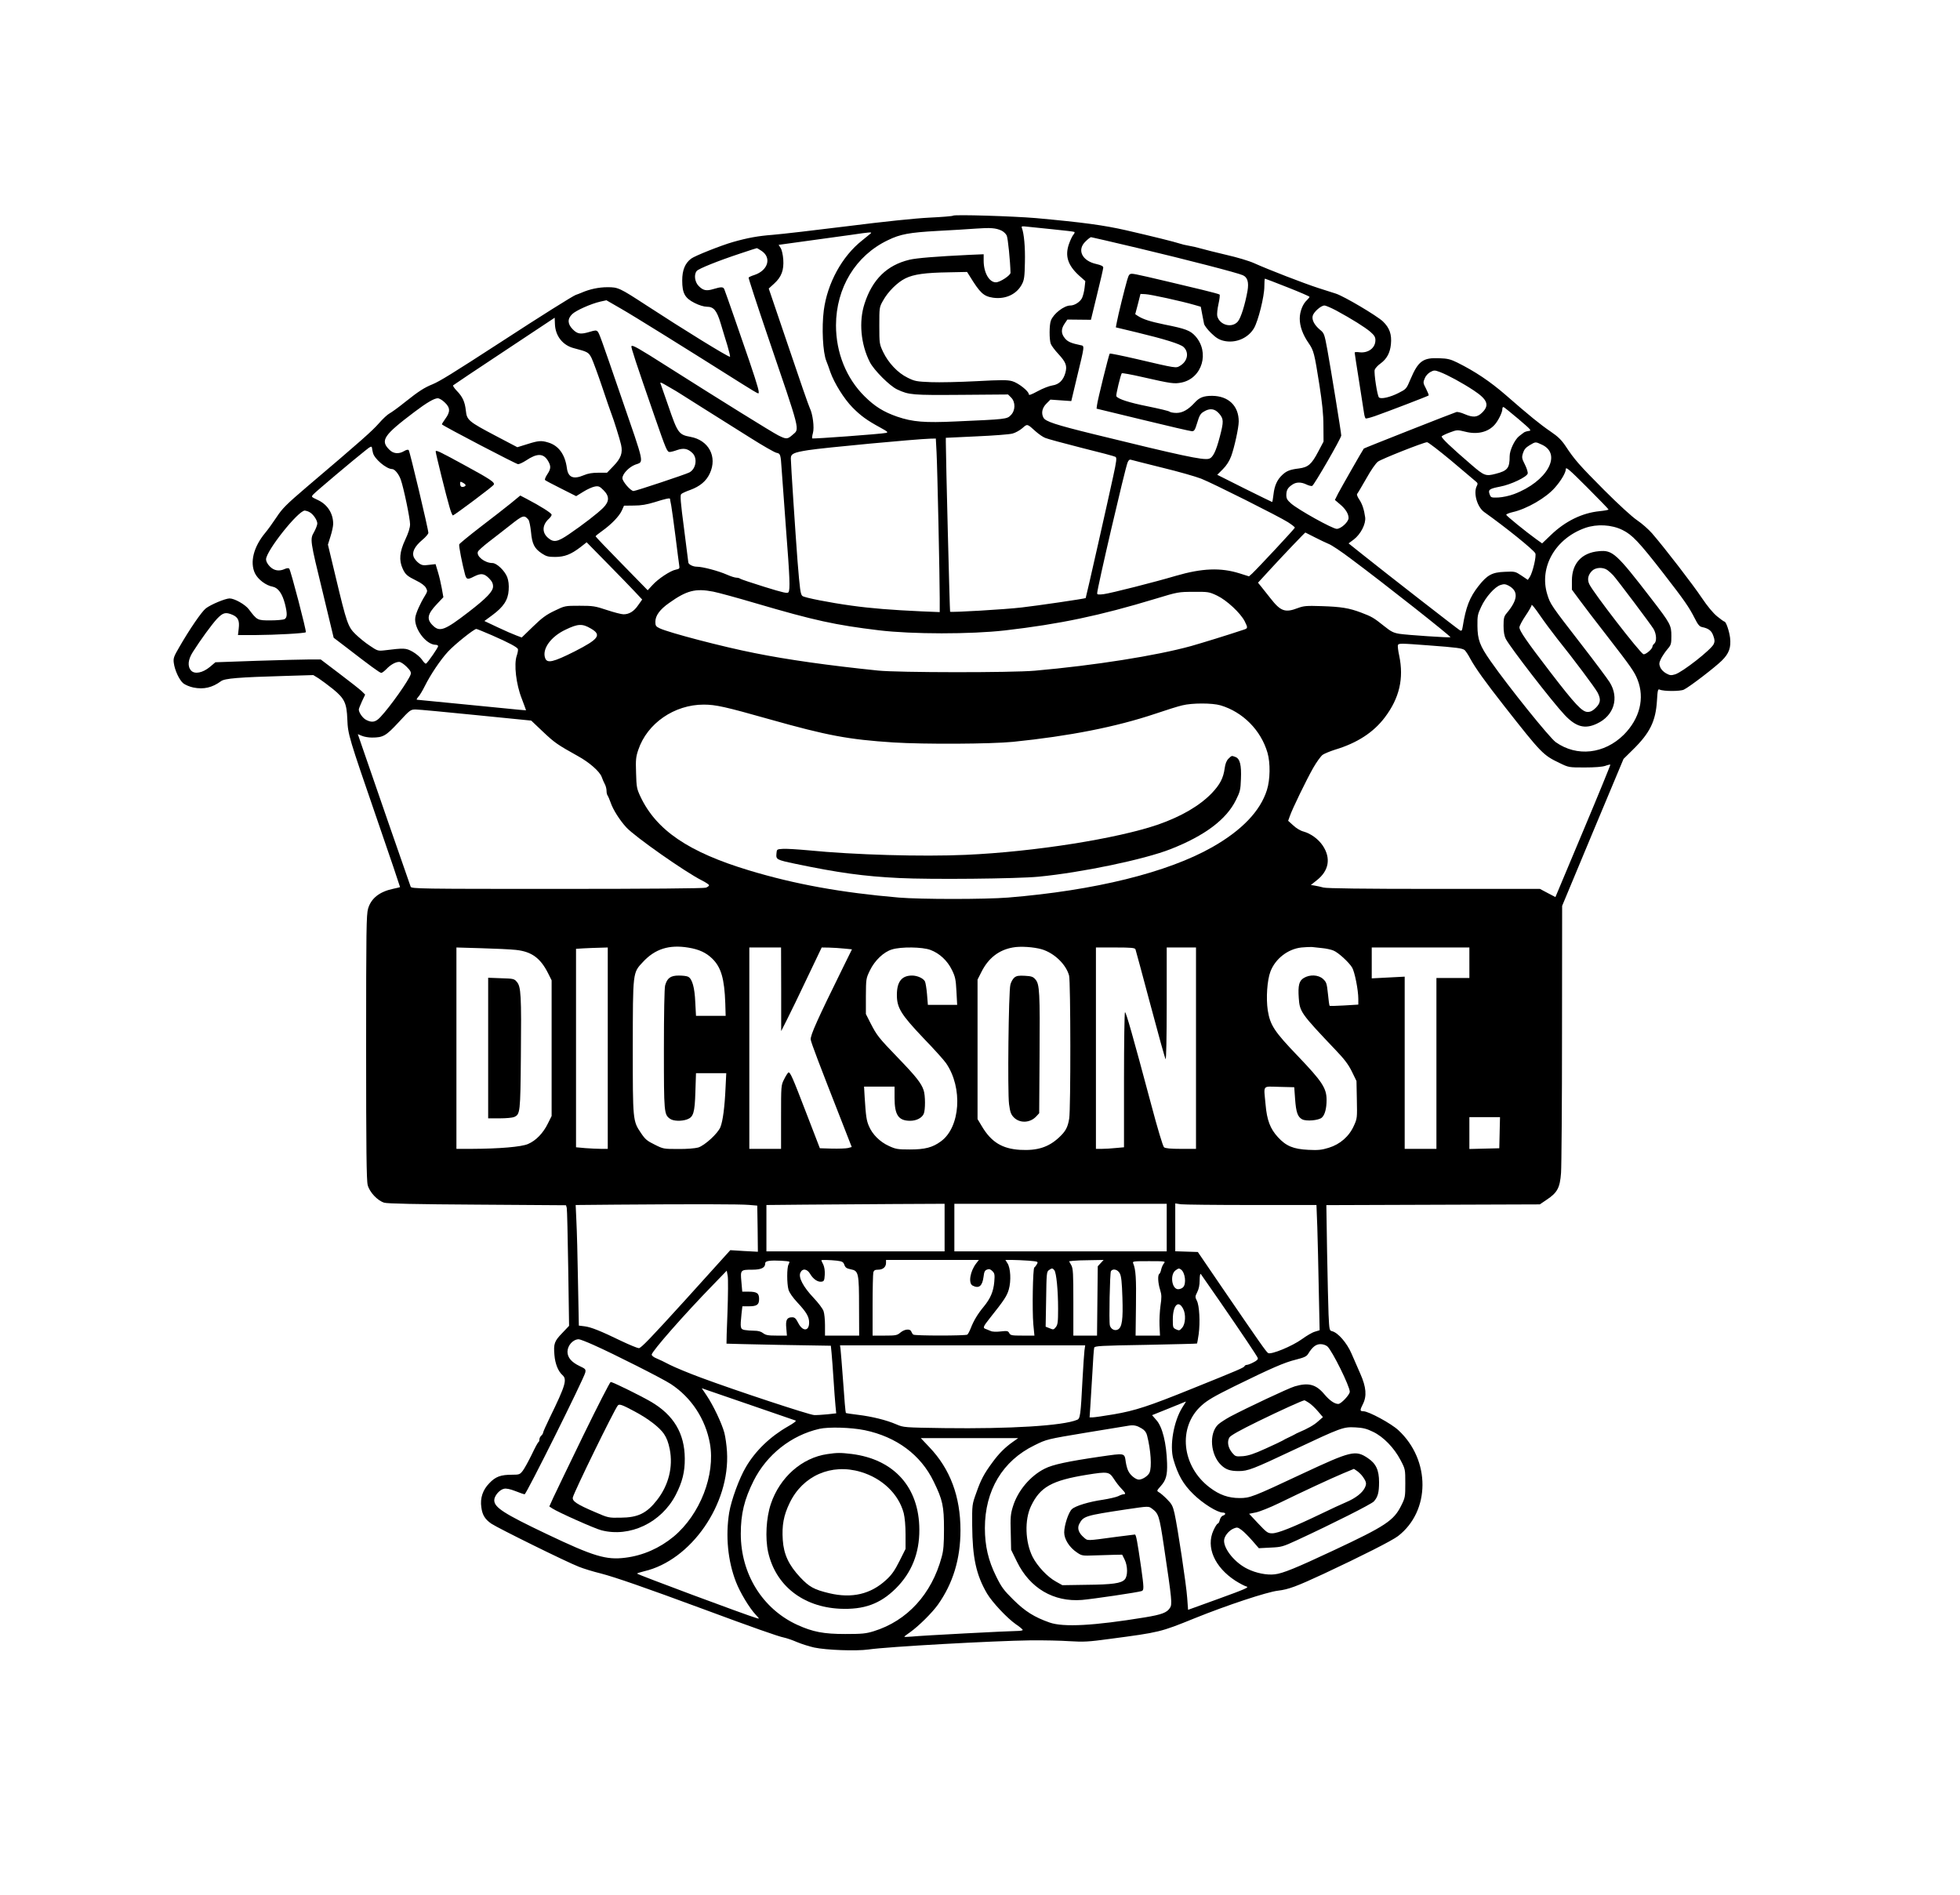 <?xml version="1.0" encoding="UTF-8" standalone="yes"?>
<svg version="1.0" xmlns="http://www.w3.org/2000/svg" width="1204pt" height="1164pt" viewBox="0 0 1606 1552" preserveAspectRatio="xMidYMid meet">
  <g transform="translate(0,1552) scale(0.1,-0.1)" fill="#000000" stroke="none">
    <path d="M7809 13756 c-4 -4 -91 -11 -195 -16 -118 -6 -369 -32 -669 -70 -264
-33 -541 -65 -615 -71 -117 -9 -202 -24 -325 -59 -95 -27 -312 -113 -342 -136
-50 -38 -73 -94 -73 -179 0 -105 22 -144 101 -184 37 -19 78 -31 101 -31 56 0
81 -30 113 -136 15 -49 39 -131 55 -181 15 -51 25 -93 21 -93 -19 0 -379 222
-687 423 -218 142 -229 147 -316 147 -72 0 -147 -16 -213 -45 -16 -7 -38 -15
-47 -18 -23 -8 -279 -168 -618 -389 -393 -255 -497 -319 -555 -343 -69 -28
-114 -57 -226 -146 -53 -43 -110 -84 -127 -93 -16 -8 -56 -45 -88 -82 -56 -63
-135 -134 -592 -522 -165 -141 -199 -175 -245 -245 -30 -45 -72 -104 -94 -130
-95 -114 -127 -241 -84 -331 25 -51 90 -100 146 -110 44 -9 78 -56 100 -141
20 -80 19 -112 -4 -125 -11 -5 -63 -10 -116 -10 -107 0 -108 1 -177 92 -30 39
-117 88 -157 88 -37 -1 -156 -51 -195 -82 -35 -28 -133 -171 -217 -317 -45
-77 -50 -91 -45 -129 8 -61 44 -138 77 -167 16 -13 54 -29 84 -35 84 -17 154
-1 226 52 30 23 144 32 525 43 l231 7 44 -27 c24 -16 77 -55 118 -88 94 -77
112 -114 117 -248 5 -125 12 -146 244 -820 105 -304 189 -553 188 -554 -2 -2
-27 -8 -56 -14 -113 -24 -181 -78 -206 -163 -14 -50 -16 -166 -16 -1137 0
-832 3 -1092 13 -1128 15 -58 80 -127 135 -144 25 -8 264 -13 764 -16 l726 -5
6 -22 c3 -11 8 -234 12 -493 l7 -473 -56 -59 c-65 -67 -72 -88 -64 -181 6 -71
30 -132 66 -164 39 -35 25 -84 -103 -346 -31 -63 -56 -120 -56 -126 0 -6 -7
-17 -15 -24 -8 -7 -15 -21 -15 -30 0 -10 -3 -20 -7 -22 -5 -1 -30 -48 -56
-103 -27 -55 -60 -115 -73 -132 -24 -31 -29 -33 -87 -33 -94 0 -136 -15 -188
-70 -53 -54 -76 -122 -65 -196 8 -64 30 -99 82 -135 53 -36 616 -314 717 -353
37 -15 118 -40 180 -55 116 -30 364 -116 837 -291 404 -150 620 -226 663 -234
20 -4 68 -20 107 -37 38 -16 102 -36 142 -45 98 -21 344 -30 444 -16 157 23
1024 71 1329 75 105 1 249 -2 320 -7 115 -7 153 -5 330 19 408 54 413 55 694
169 262 106 594 216 683 226 86 10 152 35 374 138 310 145 561 272 609 309
266 205 268 623 3 868 -59 55 -244 155 -286 155 -30 0 -30 8 -5 58 34 66 28
140 -21 250 -20 45 -52 119 -72 165 -37 86 -110 171 -159 183 -22 5 -23 10
-29 137 -3 73 -8 304 -12 514 l-6 382 874 3 875 3 56 38 c88 58 109 98 118
220 4 56 8 571 8 1145 l1 1043 251 602 252 602 77 76 c140 137 187 234 197
402 5 85 8 97 22 90 32 -15 170 -15 199 0 46 22 254 182 310 237 60 59 77 108
68 188 -7 55 -33 132 -46 132 -4 0 -31 19 -60 43 -33 27 -79 82 -126 152 -70
105 -300 404 -407 528 -28 32 -83 81 -122 107 -43 29 -152 129 -271 248 -203
204 -242 248 -317 362 -33 49 -62 77 -121 117 -85 58 -173 129 -371 302 -126
109 -248 191 -395 264 -53 26 -79 33 -145 35 -135 6 -174 -22 -238 -173 -33
-79 -35 -80 -98 -112 -69 -35 -144 -52 -160 -36 -14 14 -42 199 -35 226 4 12
25 36 48 52 51 37 78 87 85 157 8 82 -11 135 -66 188 -52 48 -315 204 -384
227 -23 7 -89 28 -147 47 -117 38 -404 149 -522 202 -44 20 -142 49 -230 69
-84 20 -178 43 -208 52 -30 9 -75 19 -100 23 -25 4 -58 12 -75 18 -42 14 -215
57 -436 108 -185 42 -354 65 -739 100 -187 16 -671 31 -681 20z m821 -112 c90
-9 168 -18 173 -21 5 -3 1 -13 -8 -23 -8 -9 -25 -44 -36 -76 -34 -97 -10 -173
81 -257 l53 -47 -6 -54 c-3 -30 -13 -68 -21 -85 -17 -33 -62 -61 -96 -61 -51
0 -138 -67 -159 -123 -14 -35 -14 -157 -1 -191 5 -14 33 -52 63 -84 61 -66 72
-96 57 -152 -17 -62 -52 -97 -107 -105 -26 -4 -80 -25 -120 -47 -54 -29 -73
-36 -73 -25 0 25 -86 93 -136 107 -38 11 -91 11 -293 0 -135 -7 -303 -11 -373
-8 -118 5 -132 7 -192 37 -80 39 -157 121 -200 211 -30 64 -31 68 -31 215 0
148 0 151 30 204 41 75 119 152 185 184 68 33 161 46 355 49 l149 3 21 -33
c86 -140 114 -166 191 -178 103 -15 195 28 238 111 18 34 22 62 24 179 3 124
-7 235 -25 282 -5 14 0 15 43 10 27 -3 123 -13 214 -22z m-424 -10 c17 -8 37
-27 43 -41 10 -21 29 -211 31 -305 0 -21 -86 -78 -120 -78 -55 0 -100 80 -100
177 l0 53 -117 -5 c-272 -13 -432 -26 -491 -40 -184 -44 -304 -161 -368 -360
-48 -147 -31 -332 43 -478 33 -66 164 -197 225 -225 97 -45 122 -47 525 -44
l383 3 25 -25 c37 -37 36 -107 -3 -145 -31 -32 -38 -33 -450 -51 -257 -12
-353 -4 -480 39 -112 39 -183 83 -267 166 -151 149 -235 359 -235 583 1 307
161 571 425 697 102 50 176 63 405 76 113 6 255 14 315 19 122 9 165 5 211
-16z m-1071 -23 c-6 -5 -38 -31 -71 -58 -165 -130 -285 -351 -314 -573 -18
-141 -8 -345 21 -415 7 -17 22 -58 33 -91 32 -90 112 -219 181 -289 67 -68
119 -106 226 -164 63 -35 70 -40 48 -45 -40 -9 -598 -50 -604 -45 -2 3 0 23 6
44 13 45 -2 158 -25 203 -8 15 -87 242 -175 504 l-162 477 45 41 c60 55 80
110 74 198 -3 39 -12 79 -22 94 l-16 25 232 32 c128 17 292 40 363 50 156 23
172 24 160 12z m2192 -121 c403 -96 817 -203 857 -222 38 -17 50 -57 38 -128
-20 -112 -54 -221 -79 -251 -49 -57 -150 -30 -169 45 -3 14 1 58 10 98 9 39
13 75 9 78 -5 4 -69 21 -143 39 -451 108 -551 131 -574 131 -22 0 -27 -7 -40
-51 -19 -64 -75 -290 -85 -346 l-8 -42 171 -41 c228 -55 357 -95 384 -120 47
-44 34 -117 -29 -154 -34 -20 -25 -22 -358 56 -117 27 -215 47 -218 44 -7 -7
-100 -382 -104 -421 l-4 -30 380 -92 c209 -51 390 -93 402 -93 19 0 25 11 43
70 17 58 27 75 53 90 50 31 90 26 126 -15 38 -44 39 -64 6 -190 -32 -122 -57
-173 -91 -181 -48 -12 -222 25 -943 202 -313 77 -395 104 -411 135 -20 37 -11
80 24 115 l33 33 85 -6 86 -6 45 189 c66 273 65 262 31 269 -77 16 -105 28
-128 56 -32 38 -33 76 -3 120 l23 34 96 -1 97 -1 50 206 c28 113 51 213 51
222 0 11 -17 20 -57 29 -118 26 -161 117 -87 186 19 19 39 34 44 34 5 0 179
-41 387 -90z m-3086 -23 c83 -56 52 -160 -60 -197 -23 -7 -44 -17 -47 -21 -2
-4 66 -213 152 -466 278 -815 267 -771 209 -822 -43 -38 -52 -38 -118 -5 -53
27 -475 289 -902 560 -247 157 -291 182 -301 171 -6 -6 39 -141 187 -568 99
-285 105 -299 127 -299 9 0 37 7 61 16 53 18 86 12 124 -24 44 -42 31 -131
-25 -160 -31 -16 -439 -152 -457 -152 -23 0 -91 78 -91 105 0 35 53 91 105
111 73 27 82 -16 -118 564 -165 480 -177 514 -191 528 -10 10 -22 9 -61 -3
-77 -23 -102 -20 -141 19 -44 44 -46 86 -6 125 30 30 153 85 231 103 l50 11
118 -68 c102 -58 550 -337 987 -613 71 -45 133 -82 138 -82 14 0 2 46 -72 265
-67 196 -191 553 -205 588 -9 21 -25 21 -89 2 -59 -18 -85 -12 -122 26 -32 33
-39 94 -15 122 15 19 175 83 356 143 72 24 133 44 136 44 3 0 21 -10 40 -23z
m4309 -298 c99 -39 180 -74 180 -78 0 -4 -10 -16 -21 -27 -34 -30 -59 -94 -59
-151 0 -63 24 -130 72 -200 43 -62 48 -83 89 -343 23 -148 33 -241 33 -335 l1
-130 -44 -83 c-54 -103 -82 -127 -157 -137 -74 -9 -102 -20 -137 -53 -42 -39
-64 -88 -72 -159 -4 -35 -9 -63 -11 -63 -2 0 -104 50 -227 111 l-223 112 46
46 c30 30 53 66 68 106 26 70 62 234 62 285 0 128 -84 209 -218 210 -69 0
-104 -13 -142 -55 -53 -58 -100 -85 -150 -85 -25 0 -51 5 -56 10 -6 6 -87 25
-180 44 -151 30 -244 60 -257 83 -5 9 36 179 45 188 3 3 77 -10 164 -30 246
-56 265 -58 326 -46 169 35 232 248 112 381 -41 45 -79 60 -251 94 -120 25
-177 43 -220 71 l-21 14 22 83 21 83 40 -2 c40 -1 299 -58 402 -88 l52 -15 11
-58 c6 -31 13 -68 16 -82 3 -14 29 -48 58 -76 40 -39 65 -54 102 -63 96 -23
200 20 249 103 35 60 85 261 85 342 0 35 2 64 5 64 3 0 87 -32 185 -71z m399
-190 c129 -70 234 -136 279 -174 33 -29 42 -43 42 -69 0 -64 -59 -108 -132
-99 -21 3 -38 2 -38 -3 0 -5 16 -110 36 -234 19 -124 38 -242 41 -263 3 -21 9
-40 13 -42 4 -3 38 6 76 19 105 37 434 163 440 169 3 3 -7 27 -21 55 -25 47
-25 52 -11 85 8 21 28 42 46 52 30 16 36 16 79 0 63 -24 180 -87 277 -151 112
-74 130 -120 70 -180 -41 -41 -75 -44 -147 -13 -27 12 -57 19 -66 16 -25 -7
-755 -295 -758 -299 -11 -14 -188 -325 -210 -367 l-27 -54 41 -35 c45 -37 71
-78 71 -113 0 -32 -62 -89 -97 -89 -34 0 -311 154 -373 207 -33 29 -40 41 -40
71 1 40 11 59 50 85 31 21 70 22 114 1 19 -9 40 -15 48 -12 16 7 238 391 238
413 0 22 -85 544 -114 704 -24 129 -26 135 -61 163 -45 38 -67 80 -59 113 8
32 68 85 96 85 12 0 55 -19 97 -41z m-6402 -110 c3 -98 64 -176 157 -199 111
-29 119 -33 143 -80 12 -25 52 -133 88 -240 36 -107 69 -204 74 -215 18 -45
71 -213 80 -256 15 -67 -1 -111 -63 -175 l-52 -54 -71 0 c-49 0 -86 -6 -118
-20 -87 -37 -130 -19 -140 58 -15 112 -68 185 -154 210 -55 17 -80 15 -171
-14 l-81 -25 -177 93 c-224 118 -237 129 -245 208 -8 71 -26 112 -75 162 -20
21 -33 41 -29 44 4 4 192 130 419 280 227 151 413 274 413 274 0 0 1 -23 2
-51z m939 -519 c38 -22 76 -44 84 -50 17 -11 283 -179 575 -362 104 -66 202
-122 218 -125 32 -6 34 -13 42 -138 3 -49 19 -265 35 -479 32 -412 35 -502 21
-525 -8 -12 -40 -5 -198 44 -103 32 -192 62 -197 66 -6 5 -20 9 -32 9 -12 0
-47 11 -78 25 -71 31 -199 65 -247 65 -31 0 -69 19 -69 36 0 2 -16 126 -35
276 -29 219 -33 274 -23 283 7 7 40 22 74 34 79 29 131 72 160 135 64 137 -9
273 -159 300 -95 17 -105 32 -180 251 -31 88 -59 168 -62 178 -10 23 -7 23 71
-23z m-1842 -124 c46 -43 47 -77 5 -134 -17 -24 -30 -45 -28 -46 19 -18 609
-326 624 -326 11 0 40 14 65 30 91 61 142 60 180 -2 26 -44 25 -66 -6 -112
-14 -21 -22 -42 -18 -46 5 -5 64 -36 132 -70 l123 -62 60 37 c32 20 75 39 94
42 30 5 39 1 70 -30 50 -50 49 -93 -3 -145 -45 -45 -164 -137 -280 -216 -94
-64 -125 -69 -170 -31 -53 44 -50 108 7 159 12 11 21 25 21 32 0 13 -92 71
-205 130 l-52 27 -79 -65 c-43 -35 -155 -122 -248 -193 -92 -71 -170 -135
-173 -142 -5 -12 25 -163 47 -245 12 -44 21 -46 75 -18 56 28 82 25 121 -14
25 -25 34 -43 34 -68 0 -40 -52 -95 -200 -209 -193 -149 -236 -166 -291 -113
-56 53 -49 94 33 180 l51 54 -13 73 c-7 39 -21 100 -32 135 l-19 63 -54 -6
c-45 -6 -59 -4 -83 14 -16 11 -35 34 -42 50 -16 40 7 87 71 141 27 22 49 49
49 57 0 30 -152 668 -161 678 -6 6 -20 3 -38 -8 -44 -26 -88 -22 -121 12 -76
75 -47 118 206 309 99 75 162 112 191 112 12 0 38 -15 57 -34z m8798 -136
c104 -89 110 -95 84 -98 -16 -2 -34 -8 -40 -13 -6 -5 -23 -18 -38 -29 -36 -28
-78 -115 -78 -164 0 -99 -17 -120 -115 -145 -80 -21 -93 -17 -196 72 -169 145
-252 224 -246 235 4 5 34 20 67 32 59 22 61 22 127 6 97 -25 185 -4 239 56 29
31 64 102 64 128 0 12 4 20 10 18 5 -1 60 -46 122 -98z m-3954 -103 c24 -21
58 -45 77 -52 18 -8 152 -44 297 -81 146 -36 271 -69 278 -74 12 -7 9 -34 -19
-162 -37 -173 -222 -992 -225 -995 -4 -5 -399 -63 -524 -77 -133 -16 -580 -42
-587 -35 -3 4 -35 1272 -35 1390 l0 35 253 12 c138 6 271 16 294 23 23 6 59
26 80 44 42 37 38 38 111 -28z m-814 -169 c7 -130 26 -1027 26 -1197 l0 -113
-147 6 c-244 11 -420 25 -576 47 -176 24 -385 65 -402 79 -16 13 -21 51 -40
285 -17 223 -55 799 -55 842 0 38 22 49 143 68 126 20 886 91 999 94 l46 1 6
-112z m4218 -70 c99 -84 189 -160 200 -169 17 -13 18 -20 9 -37 -30 -57 2
-172 60 -214 176 -125 403 -308 419 -338 11 -20 -21 -157 -45 -194 l-16 -24
-52 35 c-51 34 -54 35 -138 31 -103 -4 -143 -26 -214 -116 -73 -93 -104 -172
-130 -335 -5 -31 -9 -36 -23 -28 -19 11 -613 473 -794 618 l-118 94 43 32 c57
44 100 128 93 182 -9 64 -24 110 -50 148 -13 19 -20 39 -16 43 5 5 38 62 75
126 39 70 78 126 96 139 34 24 374 158 402 159 10 0 99 -69 199 -152z m744
131 c166 -79 39 -303 -230 -404 -40 -15 -93 -26 -129 -28 -58 -2 -61 -1 -71
26 -14 38 -2 46 85 63 88 16 222 80 227 108 2 10 -8 43 -23 73 -25 49 -27 58
-16 93 9 29 22 46 54 65 51 30 47 30 103 4z m-9580 -66 c10 -48 110 -133 157
-133 21 0 55 -41 71 -87 24 -68 76 -318 76 -365 0 -29 -13 -70 -40 -128 -46
-98 -52 -167 -21 -235 22 -49 37 -62 114 -100 38 -18 68 -41 77 -58 14 -25 13
-30 -8 -65 -39 -63 -73 -140 -79 -177 -14 -88 87 -225 167 -225 11 0 20 -5 20
-11 0 -12 -84 -134 -99 -143 -5 -3 -20 11 -33 32 -15 21 -48 49 -78 66 -55 30
-65 31 -235 10 -47 -5 -54 -3 -114 38 -36 23 -88 66 -117 94 -63 61 -73 91
-164 472 l-63 263 21 67 c12 37 22 83 22 103 0 87 -48 160 -127 196 -53 25
-54 25 -36 45 19 22 333 286 423 357 47 38 55 41 58 25 1 -11 5 -29 8 -41z
m6469 -122 c132 -32 275 -73 318 -90 98 -39 632 -307 710 -356 31 -20 57 -40
57 -45 0 -7 -302 -331 -351 -377 l-25 -22 -76 24 c-155 49 -308 43 -524 -20
-172 -51 -530 -142 -591 -150 -41 -5 -53 -4 -53 7 0 39 226 1011 249 1071 8
20 16 27 29 23 9 -3 125 -32 257 -65z m3655 -342 c0 -4 -33 -10 -72 -14 -144
-14 -283 -82 -402 -197 l-70 -67 -49 35 c-82 59 -242 189 -245 199 -2 5 22 15
52 22 116 26 274 117 346 200 51 57 90 124 90 152 0 22 27 -1 175 -149 96 -96
175 -178 175 -181z m-7690 87 c0 -2 4 -27 10 -55 5 -29 21 -143 35 -254 14
-111 27 -216 30 -233 5 -29 3 -32 -27 -38 -44 -8 -147 -76 -193 -128 l-38 -41
-213 218 c-118 120 -214 221 -214 224 0 3 24 23 54 44 77 55 140 121 161 167
l18 40 81 1 c60 0 105 8 171 28 85 27 125 36 125 27z m-2952 -110 c29 -16 62
-65 62 -92 0 -12 -12 -43 -26 -69 -35 -61 -35 -62 73 -505 l87 -362 101 -77
c194 -150 277 -211 289 -211 7 0 25 14 42 31 34 36 75 59 105 59 12 0 39 -18
61 -40 31 -31 38 -44 33 -62 -14 -47 -167 -264 -248 -350 -39 -42 -69 -48
-117 -23 -28 14 -60 60 -60 85 0 6 12 36 26 67 l26 55 -28 28 c-16 15 -98 80
-183 144 l-153 116 -92 0 c-50 0 -244 -5 -431 -11 l-340 -12 -45 -38 c-59 -49
-125 -62 -154 -30 -31 34 -26 89 14 152 64 101 154 224 198 272 49 51 70 57
127 33 46 -20 59 -48 51 -113 l-6 -53 147 0 c161 1 400 14 409 23 7 7 -124
509 -136 521 -6 6 -19 5 -35 -2 -47 -22 -90 -15 -124 20 -19 19 -31 42 -31 58
0 69 264 401 318 400 9 -1 27 -6 40 -14z m1792 -61 c7 -8 16 -53 21 -100 9
-99 27 -135 88 -176 38 -25 54 -29 110 -29 77 0 130 21 207 80 l51 40 170
-173 c93 -94 195 -200 227 -234 l58 -62 -32 -45 c-35 -52 -74 -76 -121 -76
-17 0 -79 16 -136 35 -96 32 -114 35 -224 35 -120 0 -120 0 -205 -41 -69 -33
-103 -58 -177 -130 l-92 -89 -45 17 c-25 9 -94 39 -153 67 l-108 51 65 48 c92
68 129 124 134 205 3 43 -1 77 -12 107 -21 53 -86 115 -121 115 -62 0 -134 56
-119 93 3 9 42 44 87 79 45 34 126 98 180 140 102 81 113 84 147 43z m8964
-84 c80 -39 135 -97 334 -353 176 -227 211 -278 258 -370 27 -54 40 -69 62
-73 53 -11 77 -30 91 -72 12 -32 12 -47 3 -67 -20 -45 -256 -230 -316 -248
-33 -10 -43 -9 -74 8 -20 11 -41 32 -48 50 -11 26 -10 36 6 70 11 21 34 56 52
77 31 36 33 44 33 110 0 88 -8 102 -166 307 -285 370 -316 398 -428 387 -140
-12 -221 -100 -221 -241 l0 -74 62 -84 c33 -45 136 -180 228 -298 196 -253
223 -292 248 -356 60 -152 18 -319 -112 -450 -160 -159 -385 -184 -558 -62
-51 36 -388 455 -534 664 -89 127 -107 176 -108 289 -1 82 2 96 31 157 37 80
111 163 158 178 27 9 40 8 64 -4 85 -45 81 -115 -15 -229 -20 -24 -24 -39 -24
-101 0 -49 6 -83 18 -107 35 -68 381 -516 482 -623 93 -99 166 -119 265 -72
140 65 185 211 104 340 -19 30 -122 168 -229 306 -250 323 -257 332 -282 414
-68 223 67 458 312 544 95 33 215 27 304 -17z m-2523 -59 c41 -21 93 -46 115
-55 23 -8 105 -63 183 -122 277 -206 822 -637 816 -643 -5 -5 -354 18 -418 28
-49 8 -69 18 -125 63 -86 69 -102 78 -189 111 -98 37 -163 48 -326 53 -121 4
-145 2 -193 -16 -104 -40 -141 -26 -223 79 -28 36 -62 79 -77 97 l-26 32 113
123 c92 100 271 288 275 288 0 0 34 -17 75 -38z m2399 -269 c14 -10 35 -29 48
-43 33 -36 306 -399 331 -440 24 -41 28 -102 6 -120 -8 -7 -15 -18 -15 -24 0
-21 -58 -69 -74 -63 -29 11 -410 504 -443 573 -19 39 -11 77 22 110 29 29 89
32 125 7z m-7327 -177 c41 -8 199 -51 351 -96 480 -141 651 -178 1007 -221
274 -33 753 -33 1034 -1 449 52 777 121 1232 259 184 56 190 57 313 57 121 1
127 0 193 -31 79 -38 191 -142 226 -210 27 -55 27 -58 -11 -70 -125 -42 -340
-108 -428 -133 -286 -79 -791 -159 -1280 -202 -194 -17 -1119 -16 -1285 1
-409 42 -748 90 -1010 143 -260 51 -703 167 -779 203 -32 15 -36 22 -36 54 0
50 37 101 113 154 143 102 215 121 360 93z m6916 -385 c128 -159 312 -404 332
-443 28 -55 24 -85 -15 -124 -25 -25 -43 -34 -67 -34 -45 0 -102 61 -305 325
-196 255 -254 340 -254 368 0 12 23 55 50 95 28 41 50 80 50 88 0 9 30 -29 67
-83 37 -54 101 -140 142 -192z m-7917 82 c90 -52 65 -86 -133 -187 -177 -89
-226 -100 -242 -55 -27 74 46 176 167 233 102 49 137 51 208 9z m-813 -54
c144 -63 208 -98 215 -114 2 -7 -2 -32 -10 -55 -24 -69 -5 -234 41 -350 19
-51 35 -93 35 -95 0 -3 18 -5 -484 45 -219 22 -403 40 -409 40 -6 0 -1 10 10
23 12 12 35 51 53 87 47 95 129 217 191 284 53 58 213 186 232 186 5 0 61 -23
126 -51z m7681 -84 c229 -17 270 -23 291 -38 8 -7 30 -39 47 -72 41 -75 123
-190 277 -386 307 -391 319 -403 455 -468 74 -36 76 -36 205 -36 84 0 144 5
168 13 21 8 40 12 42 10 2 -2 -98 -247 -223 -544 l-227 -541 -63 33 -64 34
-866 0 c-583 0 -880 4 -907 11 -22 6 -54 13 -72 16 l-32 5 49 39 c99 78 117
180 49 283 -37 55 -98 99 -158 116 -25 6 -61 28 -84 50 l-42 38 14 39 c21 61
136 297 191 394 28 49 63 97 78 108 15 10 61 29 102 42 180 54 314 141 407
264 120 159 157 319 118 506 -9 40 -13 79 -11 86 7 16 17 16 256 -2z m-1709
-491 c182 -54 331 -203 385 -389 24 -84 22 -220 -5 -305 -54 -172 -205 -330
-448 -468 -367 -208 -962 -355 -1673 -413 -188 -15 -716 -15 -895 0 -468 40
-851 109 -1225 222 -498 150 -763 330 -893 607 -29 62 -32 77 -35 192 -4 109
-1 133 18 189 73 218 296 371 536 371 99 0 178 -18 539 -120 475 -134 647
-166 1015 -190 254 -16 799 -13 981 5 461 47 843 122 1165 230 91 31 190 62
222 69 80 20 245 20 313 0z m-6099 -80 l451 -45 97 -92 c95 -90 119 -106 284
-198 95 -52 179 -126 196 -171 6 -18 18 -45 26 -60 8 -14 14 -39 14 -55 0 -16
4 -33 9 -38 4 -6 15 -31 24 -56 19 -58 74 -145 129 -205 71 -77 481 -365 620
-435 32 -16 58 -34 58 -39 0 -6 -12 -15 -26 -20 -16 -6 -467 -10 -1219 -10
-1127 0 -1193 1 -1200 18 -7 17 -337 970 -400 1154 l-33 96 34 -14 c18 -8 55
-14 81 -14 93 0 115 13 219 125 95 103 98 105 141 105 24 0 247 -21 495 -46z
m1738 -1905 c87 -14 146 -41 197 -91 72 -71 99 -164 106 -365 l3 -103 -122 0
-121 0 -6 113 c-5 119 -25 190 -58 207 -10 6 -44 10 -77 10 -67 0 -95 -20
-112 -81 -6 -20 -10 -234 -10 -522 0 -524 1 -536 51 -571 27 -19 92 -21 138
-5 53 19 64 54 69 227 l5 152 124 0 124 0 -6 -122 c-7 -156 -22 -271 -42 -320
-21 -52 -128 -150 -182 -167 -26 -7 -94 -13 -164 -12 -118 0 -122 0 -193 36
-62 30 -78 44 -112 95 -67 99 -67 102 -67 700 1 625 -1 611 83 701 99 107 214
144 372 118z m2897 -14 c102 -31 198 -123 223 -215 13 -49 14 -1093 1 -1172
-12 -73 -30 -105 -84 -155 -86 -80 -178 -109 -319 -101 -146 9 -235 63 -312
192 l-36 60 0 571 0 572 32 63 c56 112 142 180 257 200 61 12 173 4 238 -15z
m2296 10 c32 -3 74 -12 93 -20 40 -16 126 -95 153 -139 21 -34 51 -184 51
-258 l0 -46 -115 -7 c-64 -4 -118 -5 -120 -3 -3 2 -9 47 -14 99 -9 87 -13 96
-41 122 -38 34 -108 37 -157 7 -38 -23 -48 -60 -41 -163 8 -114 16 -126 299
-424 73 -76 107 -120 136 -179 l38 -78 3 -153 c3 -148 3 -154 -24 -213 -39
-88 -114 -153 -206 -181 -58 -18 -87 -21 -167 -17 -124 6 -183 31 -250 104
-63 69 -90 139 -101 268 -15 165 -30 147 113 144 l122 -3 7 -97 c8 -109 21
-146 58 -166 34 -18 135 -9 161 14 25 22 39 75 39 145 0 96 -36 151 -235 359
-194 202 -227 253 -247 375 -15 101 -5 247 22 318 40 105 143 185 254 197 33
3 72 5 86 4 14 -2 51 -6 83 -9z m-6604 -15 c127 -14 199 -66 262 -191 l29 -58
0 -556 0 -556 -31 -62 c-38 -78 -98 -140 -162 -167 -54 -24 -236 -39 -464 -40
l-123 0 0 825 0 825 203 -6 c111 -3 240 -9 286 -14z m751 -805 l0 -825 -53 0
c-30 0 -88 3 -130 6 l-77 7 0 813 0 813 63 4 c34 2 92 4 130 5 l67 2 0 -825z
m1421 483 l0 -343 48 95 c27 52 101 206 166 343 l118 247 61 -1 c33 -1 89 -4
124 -8 l63 -6 -71 -144 c-212 -430 -272 -563 -267 -596 5 -30 67 -193 256
-675 l80 -205 -30 -8 c-16 -4 -75 -6 -130 -5 l-101 3 -108 280 c-117 305 -136
349 -151 340 -5 -4 -21 -28 -34 -55 -25 -49 -25 -52 -25 -310 l0 -260 -130 0
-130 0 0 825 0 825 130 0 130 0 1 -342z m1223 322 c75 -28 139 -88 176 -164
27 -55 32 -77 37 -174 l6 -112 -120 0 -120 0 -7 87 c-4 48 -12 95 -17 105 -14
26 -62 48 -106 48 -84 0 -123 -50 -124 -155 -1 -108 32 -162 217 -357 86 -89
170 -182 186 -206 139 -201 117 -526 -43 -641 -68 -50 -130 -66 -254 -66 -100
0 -116 3 -172 29 -73 33 -135 95 -163 162 -20 46 -25 80 -35 237 l-5 87 125 0
125 0 0 -92 c0 -141 32 -188 128 -188 51 0 96 23 111 57 14 32 14 151 -1 194
-19 57 -63 113 -211 266 -160 166 -172 182 -225 285 l-37 73 0 145 c1 143 1
146 33 212 39 81 113 152 181 172 74 23 248 21 315 -4z m1680 5 c3 -8 58 -212
122 -452 64 -241 120 -442 125 -448 5 -5 9 179 9 453 l0 462 120 0 120 0 0
-825 0 -825 -123 0 c-84 0 -128 4 -139 13 -9 7 -53 153 -107 357 -152 569
-204 750 -213 750 -4 0 -8 -249 -8 -554 l0 -553 -67 -6 c-38 -4 -89 -7 -115
-7 l-48 0 0 825 0 825 159 0 c131 0 160 -3 165 -15z m2736 -110 l0 -125 -135
0 -135 0 0 -700 0 -700 -130 0 -130 0 0 706 0 705 -135 -7 -135 -7 0 127 0
126 400 0 400 0 0 -125z m248 -1392 l-3 -128 -122 -3 -123 -3 0 131 0 130 125
0 126 0 -3 -127z m-6153 -592 l70 -6 3 -189 2 -189 -113 6 -113 7 -364 -403
c-287 -316 -369 -402 -386 -400 -12 1 -76 27 -141 58 -173 84 -249 114 -302
121 l-48 6 -7 362 c-3 198 -9 421 -13 493 l-6 133 329 3 c637 5 1020 4 1089
-2z m1605 -186 l0 -195 -730 0 -730 0 0 190 0 190 313 3 c171 1 500 3 730 5
l417 2 0 -195z m1820 0 l0 -195 -870 0 -870 0 0 195 0 195 870 0 870 0 0 -195z
m695 185 l532 0 7 -182 c3 -101 9 -332 12 -514 l7 -330 -39 -12 c-22 -6 -69
-34 -106 -61 -80 -58 -253 -129 -277 -114 -16 10 -63 77 -381 542 l-195 286
-93 3 -92 3 0 196 0 196 46 -7 c26 -3 286 -6 579 -6z m-3787 -465 c2 -2 -1
-12 -7 -23 -14 -26 -14 -156 0 -206 7 -24 34 -63 74 -106 73 -78 95 -116 95
-163 0 -73 -53 -75 -89 -4 -20 39 -29 47 -51 47 -42 0 -54 -22 -47 -90 l5 -60
-85 0 c-70 0 -89 4 -110 20 -18 14 -41 20 -73 20 -26 0 -62 3 -79 6 -35 7 -37
17 -25 133 l7 61 49 0 c70 0 88 12 88 60 0 48 -18 60 -88 60 l-50 0 -7 81 c-9
97 -8 99 89 99 74 0 106 16 106 51 0 13 10 19 38 22 36 5 154 -1 160 -8z m389
9 c45 -6 53 -10 62 -35 8 -22 18 -29 53 -36 63 -12 67 -31 67 -310 l1 -233
-140 0 -140 0 0 84 c0 45 -5 98 -12 117 -6 19 -43 68 -82 109 -85 90 -125 167
-108 205 17 38 55 33 80 -9 25 -43 63 -69 94 -64 20 3 23 9 26 56 2 33 -3 64
-12 84 -9 17 -16 33 -16 35 0 5 70 3 127 -3z m1143 -21 c-51 -65 -67 -163 -31
-183 52 -27 80 -5 90 71 5 42 10 53 29 60 17 7 28 3 44 -13 18 -18 20 -29 15
-88 -7 -79 -31 -136 -88 -205 -48 -58 -81 -113 -105 -175 -10 -25 -22 -48 -28
-52 -14 -10 -428 -10 -442 0 -6 4 -13 15 -17 25 -9 25 -54 21 -89 -8 -27 -23
-38 -25 -129 -25 l-99 0 0 248 c0 136 3 257 6 270 5 17 14 22 39 22 40 0 65
22 65 56 l0 24 381 0 380 0 -21 -27z m427 21 c79 -7 81 -7 70 -28 -7 -12 -16
-24 -22 -28 -12 -9 -18 -350 -8 -465 l9 -93 -98 0 c-88 0 -98 2 -108 20 -10
19 -17 20 -71 14 -36 -4 -69 -3 -82 4 -12 5 -30 13 -39 16 -27 8 -23 19 32 88
118 148 141 183 156 236 20 69 15 176 -11 215 l-17 27 53 0 c30 0 91 -3 136
-6z m592 -20 l-24 -26 -3 -284 -3 -284 -97 0 -97 0 0 272 c0 241 -2 277 -17
305 l-18 32 33 4 c17 2 81 5 141 5 l109 2 -24 -26z m519 -1 c-9 -10 -19 -33
-23 -50 -3 -18 -11 -35 -16 -38 -14 -9 -11 -74 7 -130 13 -42 13 -63 3 -130
-6 -44 -10 -117 -8 -162 l4 -83 -100 0 -100 0 3 245 c3 222 -1 296 -23 348 -7
16 3 17 130 17 131 0 137 -1 123 -17z m-899 -57 c17 -20 31 -166 31 -317 0
-109 -3 -130 -19 -150 -17 -21 -20 -22 -50 -9 l-33 13 4 224 c3 209 4 226 22
239 25 18 31 18 45 0z m1037 6 c35 -23 47 -118 18 -146 -8 -9 -27 -16 -40 -16
-53 0 -69 121 -21 155 24 17 28 18 43 7z m-500 -33 c12 -23 17 -73 21 -198 6
-180 -3 -243 -37 -261 -26 -14 -58 3 -66 34 -8 34 0 429 9 444 16 24 56 14 73
-19z m-3215 -319 c-6 -140 -9 -255 -8 -256 1 -1 194 -5 428 -10 l427 -7 6 -61
c3 -34 11 -131 16 -216 5 -85 13 -182 16 -216 l6 -61 -73 -8 c-41 -4 -90 -7
-108 -6 -38 1 -641 200 -926 306 -98 36 -213 84 -255 105 -41 22 -92 46 -112
54 -21 8 -38 22 -38 30 0 26 269 332 500 569 l115 119 8 -44 c4 -23 3 -158 -2
-298z m4031 95 c189 -274 306 -449 314 -468 4 -11 -7 -22 -35 -36 -22 -12 -47
-21 -55 -21 -8 0 -16 -5 -18 -10 -4 -12 -48 -31 -428 -184 -358 -145 -469
-181 -644 -211 -82 -14 -160 -25 -174 -25 l-24 0 6 88 c3 48 11 173 17 277 5
105 12 197 15 206 4 14 51 17 422 23 229 5 418 9 420 11 2 2 8 36 14 77 13 97
6 234 -15 274 -15 30 -15 34 3 70 13 25 20 58 20 98 0 34 4 56 9 51 4 -6 73
-104 153 -220z m-297 -66 c23 -44 19 -123 -8 -154 -20 -24 -25 -26 -50 -14
-26 12 -27 16 -27 81 0 117 46 164 85 87z m-4833 -295 c167 -74 572 -279 635
-321 168 -110 284 -287 320 -487 46 -256 -80 -581 -296 -762 -116 -96 -252
-156 -397 -174 -157 -20 -260 11 -644 194 -351 167 -430 218 -430 277 0 35 42
86 80 94 19 4 49 -2 93 -19 35 -14 69 -26 76 -26 14 0 488 952 497 998 5 26 1
30 -46 52 -67 32 -100 70 -100 118 1 52 45 101 92 102 10 0 64 -21 120 -46z
m6015 -13 c41 -39 183 -326 183 -371 0 -24 -71 -100 -94 -100 -31 0 -71 28
-115 80 -68 81 -130 97 -242 64 -51 -15 -389 -174 -531 -249 -36 -20 -80 -48
-96 -63 -78 -73 -64 -250 25 -334 38 -36 73 -48 143 -48 76 0 117 16 454 175
387 182 403 188 501 183 63 -3 94 -11 145 -36 85 -40 174 -132 226 -232 39
-74 39 -76 39 -190 0 -110 -1 -118 -33 -182 -61 -124 -130 -169 -557 -369
-307 -144 -415 -188 -480 -195 -64 -8 -154 10 -224 45 -99 48 -191 158 -191
230 0 36 38 84 80 101 27 11 33 10 65 -14 19 -14 58 -54 87 -87 l53 -61 95 5
c90 4 101 7 216 60 296 137 611 296 631 318 33 36 43 73 43 158 0 99 -25 153
-93 198 -100 67 -136 58 -532 -127 -413 -194 -433 -201 -518 -201 -91 0 -165
26 -244 86 -231 174 -264 495 -69 671 48 44 105 77 271 159 304 149 409 195
503 218 67 17 87 26 100 46 35 58 65 81 102 81 22 0 44 -8 57 -19z m-1991 -33
c-3 -24 -10 -131 -16 -238 -15 -294 -19 -320 -44 -330 -116 -49 -550 -75
-1090 -68 -328 5 -332 5 -392 31 -81 35 -199 64 -314 78 -52 6 -97 13 -99 15
-3 3 -13 116 -22 252 -10 136 -20 259 -22 275 l-4 27 1005 0 1004 0 -6 -42z
m-2701 -459 c176 -60 326 -112 334 -115 9 -3 -16 -22 -62 -48 -146 -83 -268
-201 -345 -333 -55 -92 -120 -272 -137 -373 -31 -193 -11 -396 55 -567 33 -86
110 -215 164 -272 30 -32 30 -33 6 -26 -89 26 -980 358 -980 365 0 3 26 11 58
19 385 89 705 551 679 979 -3 53 -13 124 -22 157 -21 78 -92 226 -144 303
l-41 61 57 -20 c32 -11 202 -70 378 -130z m4539 31 c18 -11 51 -42 74 -69 l42
-49 -40 -35 c-33 -30 -84 -59 -160 -91 -8 -3 -22 -10 -30 -15 -8 -5 -31 -16
-50 -25 -19 -9 -42 -20 -50 -26 -8 -5 -71 -35 -140 -66 -94 -43 -140 -58 -185
-62 -59 -4 -62 -3 -88 27 -35 42 -44 93 -23 127 12 17 85 58 234 131 182 89
365 172 381 173 2 0 18 -9 35 -20z m-1035 -37 c-72 -114 -107 -315 -74 -428
37 -127 80 -203 163 -284 77 -76 197 -151 241 -151 26 0 27 -17 2 -25 -11 -3
-22 -19 -26 -35 -4 -17 -11 -30 -16 -30 -6 0 -22 -25 -36 -56 -63 -137 9 -301
179 -412 35 -22 76 -44 92 -48 24 -6 -10 -21 -225 -99 l-254 -92 -7 96 c-7
107 -79 582 -104 694 -14 62 -23 78 -63 118 -25 25 -55 51 -66 56 -18 11 -17
13 17 51 42 47 54 89 51 186 -5 164 -38 300 -89 355 l-34 39 137 55 c76 31
139 56 140 57 2 0 -11 -21 -28 -47z m-332 -175 c22 -13 36 -31 42 -56 31 -120
40 -260 20 -305 -12 -27 -58 -57 -87 -57 -25 0 -69 34 -86 69 -8 14 -17 47
-21 72 -12 80 -1 77 -212 47 -266 -39 -387 -65 -452 -98 -120 -60 -223 -183
-262 -313 -18 -58 -21 -88 -17 -210 l3 -142 48 -98 c106 -217 300 -331 532
-313 85 7 466 63 490 73 19 7 19 25 -5 195 -31 214 -41 268 -51 268 -5 0 -73
-9 -152 -19 -250 -34 -233 -33 -265 -6 -44 37 -57 76 -39 111 34 65 47 69 385
120 183 27 183 27 210 7 56 -41 61 -58 98 -303 68 -455 70 -481 50 -512 -25
-38 -66 -54 -206 -77 -415 -68 -666 -82 -780 -42 -125 44 -200 91 -296 186
-80 79 -98 103 -143 195 -63 127 -91 248 -91 393 0 308 145 551 406 678 101
50 101 50 425 104 178 29 338 55 354 58 39 5 63 -1 102 -25z m-2272 -13 c260
-54 460 -202 565 -420 74 -151 85 -202 85 -390 0 -125 -4 -175 -19 -229 -82
-304 -282 -523 -556 -608 -65 -20 -95 -23 -235 -23 -176 0 -264 17 -390 74
-286 130 -465 417 -465 747 0 164 29 282 105 434 108 215 308 373 539 426 76
17 259 12 371 -11z m1214 -96 c-65 -46 -115 -96 -168 -169 -68 -92 -94 -141
-132 -250 -34 -94 -34 -96 -33 -265 2 -266 33 -407 122 -559 43 -72 164 -201
237 -252 30 -20 55 -41 55 -46 0 -4 -19 -8 -42 -8 -63 0 -793 -38 -865 -46
-35 -3 -63 -4 -63 -1 0 2 21 19 48 37 71 51 179 158 227 225 124 175 185 375
185 610 0 276 -84 502 -255 681 l-70 74 399 0 399 0 -44 -31z m2869 -287 c29
-42 31 -56 15 -89 -20 -42 -77 -86 -153 -118 -34 -14 -128 -58 -209 -97 -223
-107 -350 -158 -396 -158 -37 0 -45 6 -115 80 l-75 80 55 11 c30 6 116 40 190
76 199 97 423 201 525 244 l89 37 28 -19 c15 -11 36 -32 46 -47z m-2041 -16
c17 -27 45 -63 62 -80 34 -35 38 -46 18 -46 -8 0 -28 -7 -45 -16 -18 -8 -74
-21 -125 -29 -113 -16 -225 -50 -254 -77 -28 -26 -63 -133 -63 -191 0 -55 42
-122 103 -163 41 -28 45 -29 147 -25 58 2 132 4 165 5 l60 1 20 -40 c26 -53
27 -135 1 -163 -28 -32 -101 -42 -316 -44 l-195 -3 -52 29 c-70 38 -153 127
-192 203 -61 122 -67 303 -13 416 75 157 170 210 460 257 170 27 180 25 219
-34z"/>
    <path d="M3570 11823 c0 -15 90 -378 112 -450 11 -40 24 -73 29 -73 10 0 326
236 334 251 13 19 -24 44 -243 163 -205 112 -232 125 -232 109z m244 -272 c7
-11 -22 -23 -35 -15 -5 3 -9 14 -9 25 0 16 3 18 19 9 11 -5 22 -14 25 -19z"/>
    <path d="M10066 9307 c-16 -16 -26 -41 -31 -78 -11 -81 -38 -133 -106 -205
-100 -103 -247 -189 -437 -256 -336 -116 -1017 -224 -1578 -249 -359 -16 -915
0 -1289 37 -88 8 -182 14 -210 12 -50 -3 -50 -3 -53 -40 -4 -47 1 -50 153 -82
354 -74 563 -103 853 -117 259 -13 963 -6 1142 11 352 34 866 141 1082 226
280 110 457 243 535 402 34 68 38 84 41 172 5 115 -8 167 -45 181 -32 12 -30
12 -57 -14z"/>
    <path d="M8312 7514 c-13 -11 -28 -37 -33 -59 -15 -55 -24 -878 -11 -979 9
-64 15 -83 38 -107 49 -51 134 -48 185 7 l24 26 3 461 c4 530 0 596 -33 634
-19 23 -32 28 -86 31 -52 3 -69 0 -87 -14z"/>
    <path d="M4000 6936 l0 -576 95 0 c52 0 105 5 118 11 49 22 51 34 55 499 5
498 1 569 -33 608 -22 26 -28 27 -129 30 l-106 4 0 -576z"/>
    <path d="M4780 3763 c-117 -241 -228 -471 -246 -510 l-33 -73 24 -16 c49 -32
347 -165 402 -179 234 -61 492 62 610 290 54 105 75 188 74 298 -1 205 -91
357 -279 466 -86 50 -312 161 -328 161 -6 0 -107 -197 -224 -437z m421 195
c109 -58 202 -129 239 -183 22 -32 37 -71 48 -127 28 -144 -9 -293 -104 -415
-85 -109 -156 -144 -299 -145 -98 -2 -102 -1 -210 46 -148 63 -189 90 -181
121 13 50 335 709 368 752 12 15 35 7 139 -49z"/>
    <path d="M6779 3609 c-209 -30 -390 -191 -463 -409 -38 -113 -47 -280 -22
-394 61 -273 284 -449 587 -464 198 -9 331 39 460 167 129 129 193 288 192
481 -1 347 -207 576 -554 620 -93 11 -119 11 -200 -1z m274 -146 c176 -52 311
-182 352 -338 9 -37 15 -103 15 -176 l0 -117 -50 -100 c-39 -77 -63 -112 -108
-153 -127 -118 -281 -154 -467 -110 -125 30 -163 51 -237 129 -95 101 -136
189 -144 307 -8 120 7 202 56 303 107 224 342 327 583 255z"/>
  </g>
</svg>